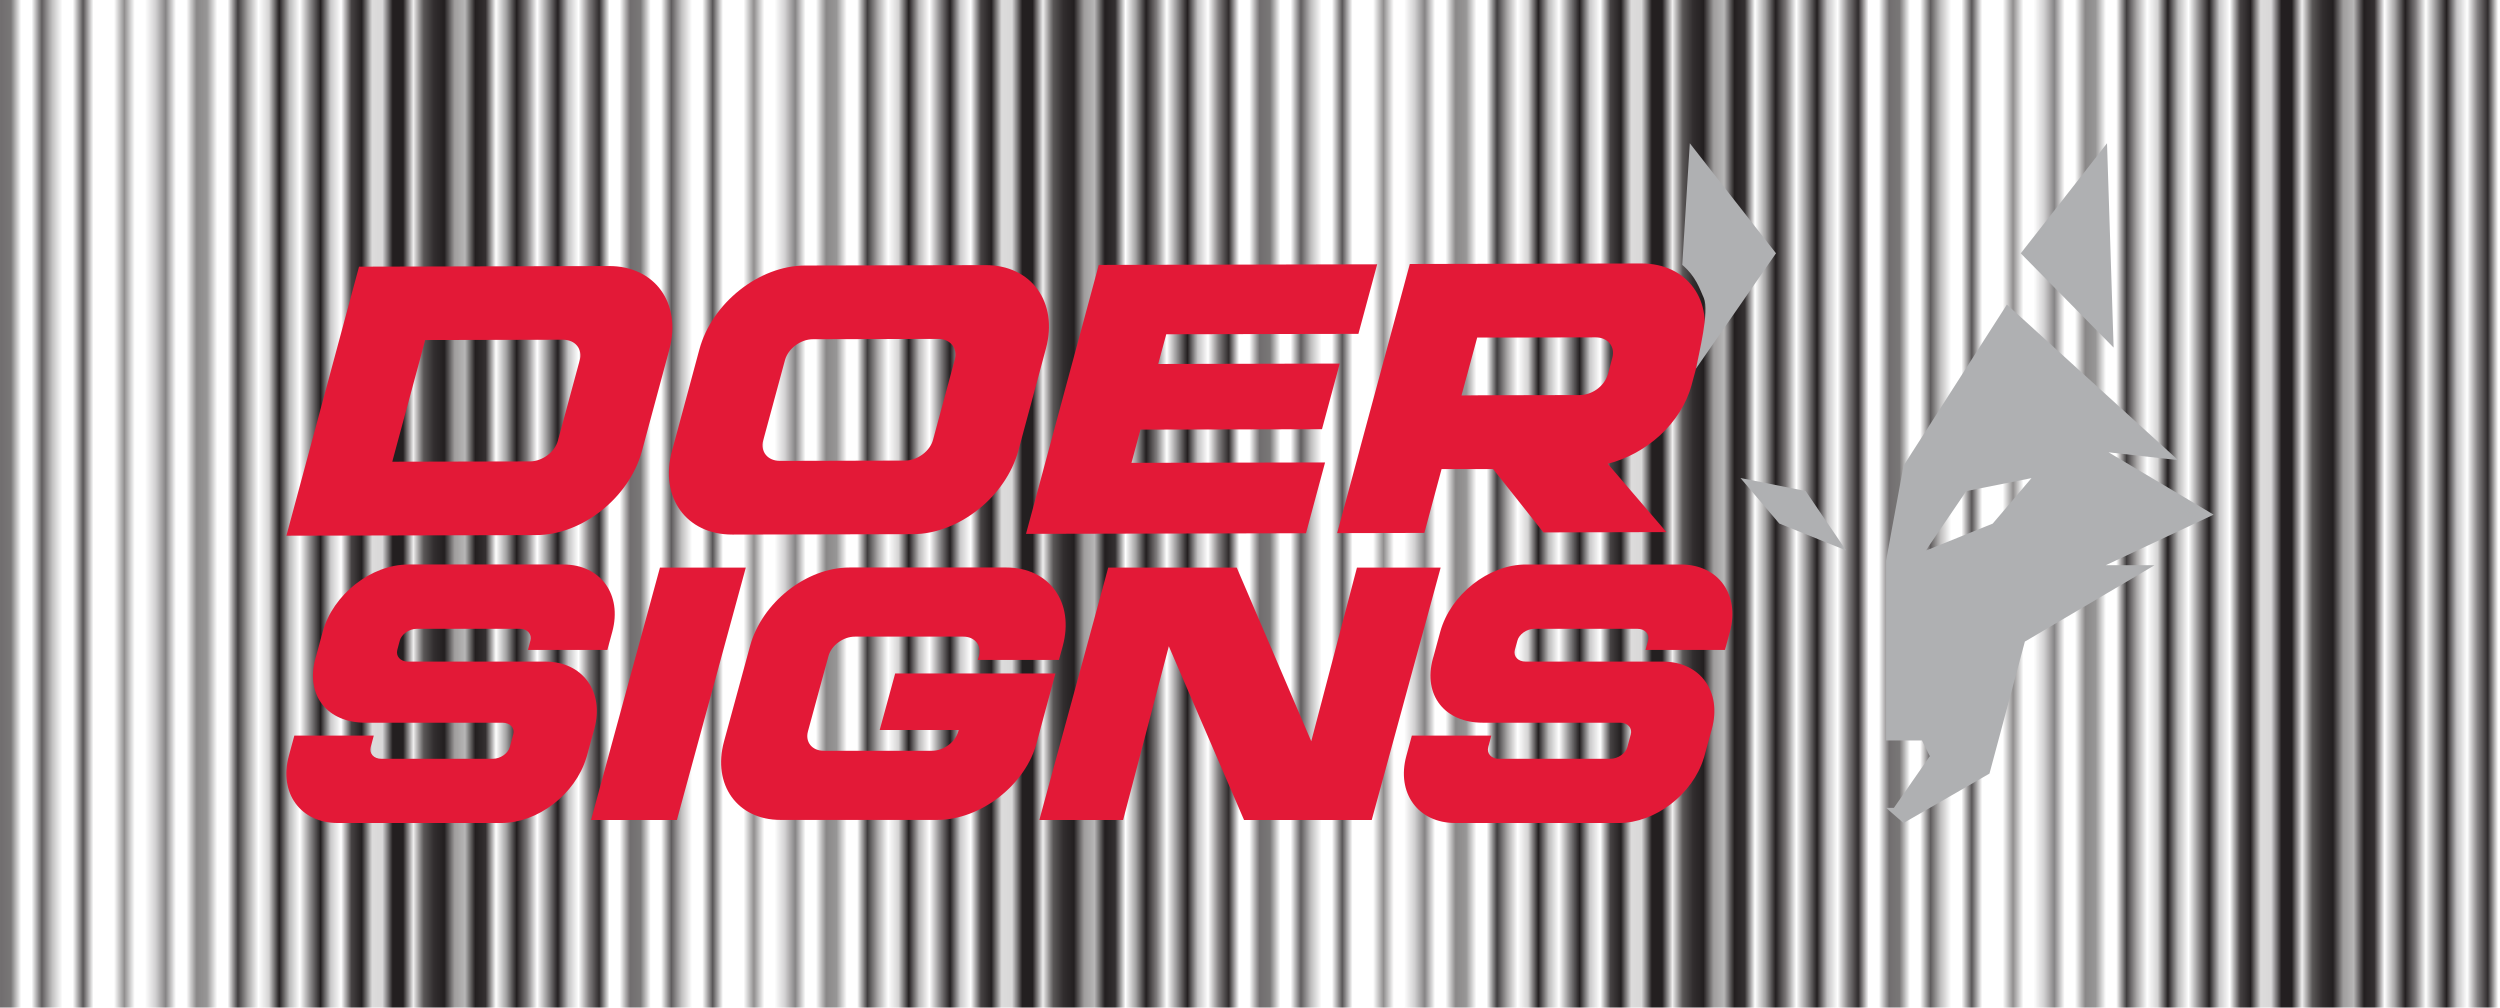 <svg xmlns="http://www.w3.org/2000/svg" id="Layer_2" viewBox="0 0 242.25 97.63"><defs><pattern id="Undulating_Fine_Lines" width="60.75" height="72" x="0" y="0" data-name="Undulating Fine Lines" patternTransform="translate(-140.44 -402.76)" patternUnits="userSpaceOnUse"><path d="M0 0h60.75v72H0z" style="fill:none"/><path d="M60.75 0v72" class="cls-10"/><path d="M30.38 0v72" style="stroke-width:.5px;stroke:#231f20;fill:none"/><path d="M26.58 0v72" class="cls-7"/><path d="M22.78 0v72" class="cls-9"/><path d="M18.98 0v72" class="cls-8"/><path d="M15.19 0v72" class="cls-5"/><path d="M11.39 0v72" class="cls-4"/><path d="M7.59 0v72" class="cls-3"/><path d="M3.8 0v72" class="cls-2"/><path d="M0 0v72" class="cls-10"/><path d="M34.17 0v72" class="cls-7"/><path d="M37.97 0v72" class="cls-9"/><path d="M41.76 0v72" class="cls-8"/><path d="M45.56 0v72" class="cls-5"/><path d="M49.36 0v72" class="cls-4"/><path d="M53.16 0v72" class="cls-3"/><path d="M56.95 0v72" class="cls-2"/><path d="M60.75 0v72M0 0v72" class="cls-10"/></pattern><style>.cls-10,.cls-2,.cls-3,.cls-4,.cls-5,.cls-7,.cls-8,.cls-9{fill:none}.cls-2{stroke-width:2.25px}.cls-10,.cls-2,.cls-3,.cls-4,.cls-5,.cls-7,.cls-8,.cls-9{stroke:#231f20}.cls-3{stroke-width:2px}.cls-4{stroke-width:1.75px}.cls-5{stroke-width:1.5px}.cls-7{stroke-width:.75px}.cls-8{stroke-width:1.25px}.cls-10{stroke-width:2.5px}</style></defs><g id="Layer_1-2" data-name="Layer_1"><path d="M0 0h242.25v97.63H0z" style="fill:url(#Undulating_Fine_Lines)"/><path d="m131.76 43.55-.41 1.52-1.78 6.59 8.45-.02 1.67-6.19h4.99l4.88 6.14 11.92-.03-5.69-6.62c3.7-.93 7.11-3.88 8.13-7.65l.21-.78.02-.07.76-2.82c1.21-4.49-1.4-8.1-5.86-8.09l-22.44.05-2.19 8.11-.76 2.82-.23.85-1.67 6.18Zm10.35-7.04 1.03-3.8h2.05l9.41-.02c1.22 0 1.93.9 1.63 1.99l-.42 1.58-.07.18c-.36 1.02-1.5 1.84-2.66 1.84l-9.41.02-2.05.02.49-1.82ZM70.97 51.8l17.48-.04c4.46-.01 9.03-3.64 10.24-8.13l2.66-9.85c1.21-4.49-1.4-8.1-5.86-8.09l-17.48.04c-4.46.01-9.03 3.64-10.24 8.13l-2.66 9.85c-1.21 4.49 1.39 8.1 5.86 8.09Zm2.99-9.14 2.11-7.78c.3-1.09 1.5-2.01 2.71-2.01l12.11-.03c1.21 0 1.93.91 1.63 2l-2.11 7.78c-.29 1.09-1.5 2-2.71 2.01l-12.11.03c-1.22 0-1.93-.9-1.63-2ZM62.2 43.72l2.66-9.85c1.21-4.49-1.4-8.1-5.86-8.09l-24.21.06-2.19 8.11-2.66 9.85-2.19 8.11 24.21-.06c4.46-.01 9.02-3.64 10.24-8.13Zm-24.19 1.02.54-2 2.11-7.78.54-2.01 13.35-.03c1.21 0 1.92.91 1.62 2l-2.11 7.78c-.3 1.1-1.49 2-2.71 2.01L38 44.74Zm88.54 6.93 1.85-6.86-18.76.04.87-3.22 17.59-.04 1.72-6.36-17.59.04.78-2.88 18.62-.04 1.82-6.74-26.98.06-7.05 26.06 27.13-.06zm-39.81 13.6-1.5 5.47h7.66l-.04.13c-.28 1.03-1.41 1.88-2.55 1.88H79.82c-1.14 0-1.81-.85-1.53-1.88l1.99-7.3c.28-1.03 1.42-1.88 2.56-1.88h10.5c1.14 0 1.8.86 1.52 1.88l-.11.38h7.86l.37-1.35c1.15-4.22-1.29-7.61-5.48-7.61H82.32c-4.19 0-8.49 3.4-9.64 7.61l-2.52 9.24c-1.15 4.21 1.29 7.61 5.48 7.61h15.18c4.19 0 8.63-3.4 9.67-7.61l1.78-6.58H86.73ZM63.95 55l-6.68 24.46h8.32L72.27 55h-8.32zm67.54 0-4.43 16.83L119.84 55h-12.45l-6.68 24.46h8.12l4.43-16.84 7.29 16.84h12.37L139.6 55h-8.11zm-78.64 9.11h-13.3c-.78 0-1.21-.54-1.05-1.14l.24-.9c.16-.6.89-1.14 1.67-1.14h9.94c.78 0 1.21.54 1.05 1.14l-.25.91h7.7l.48-1.76c.98-3.61-1.13-6.52-4.74-6.52H39.57c-3.61 0-7.31 2.91-8.3 6.52l-.65 2.38-.06.2c-.99 3.63 1.21 6.23 4.82 6.23h13.3c.78 0 1.22.53 1.05 1.14l-.33 1.22c-.16.6-.89 1.14-1.67 1.14H36.97c-.78 0-1.21-.54-1.05-1.14l.3-1.11h-7.7l-.53 1.95c-.99 3.61 1.13 6.52 4.74 6.52h15.84c3.54 0 7.16-2.78 8.24-6.3s.06-.21.06-.21l.72-2.61c.99-3.61-1.13-6.52-4.74-6.52Zm110.03-9.41h-15.02c-3.61 0-7.31 2.91-8.3 6.52l-.65 2.38-.06.2c-.99 3.63 1.21 6.23 4.82 6.23h13.3c.78 0 1.22.53 1.05 1.14l-.33 1.22c-.16.6-.89 1.14-1.67 1.14h-10.76c-.78 0-1.21-.54-1.05-1.14l.3-1.11h-7.7l-.53 1.95c-.99 3.61 1.13 6.52 4.74 6.52h15.84c3.54 0 7.16-2.78 8.24-6.3s.06-.21.06-.21l.72-2.61c.99-3.61-1.13-6.52-4.74-6.52h-13.3c-.78 0-1.21-.54-1.05-1.14l.25-.9c.16-.6.89-1.14 1.67-1.14h9.94c.78 0 1.21.54 1.05 1.14l-.25.91h7.7l.48-1.76c.98-3.61-1.13-6.52-4.74-6.52Z" style="fill:#e31937"/><path d="m204.17 13.88.64 19.8-9-9.13 8.36-10.67Zm-29.2 33.7-6.32-1.26 3.76 4.41 6.48 2.61-3.92-5.76Zm29.07 7.19h4.74l-12.57 7.4-3.43 12.79-8.33 4.79-1.69-1.47h.76l3.48-5.01-.76-1.52h-3.48V54.33l1.69-9.2 10.02-15.62 16.6 15.08-6.75-.76 10.18 6.04-10.45 4.9Zm-7.19-8.44-6.32 1.26-3.92 5.76 6.48-2.61 3.76-4.41ZM172.1 24.55l-8.36-10.67-.73 11.79c1.33 1.12 1.69 2.32 2.09 3.21.56 1.25-.49 5.43-.76 6.84l7.75-11.17Z" style="fill:#afb0b2"/></g></svg>